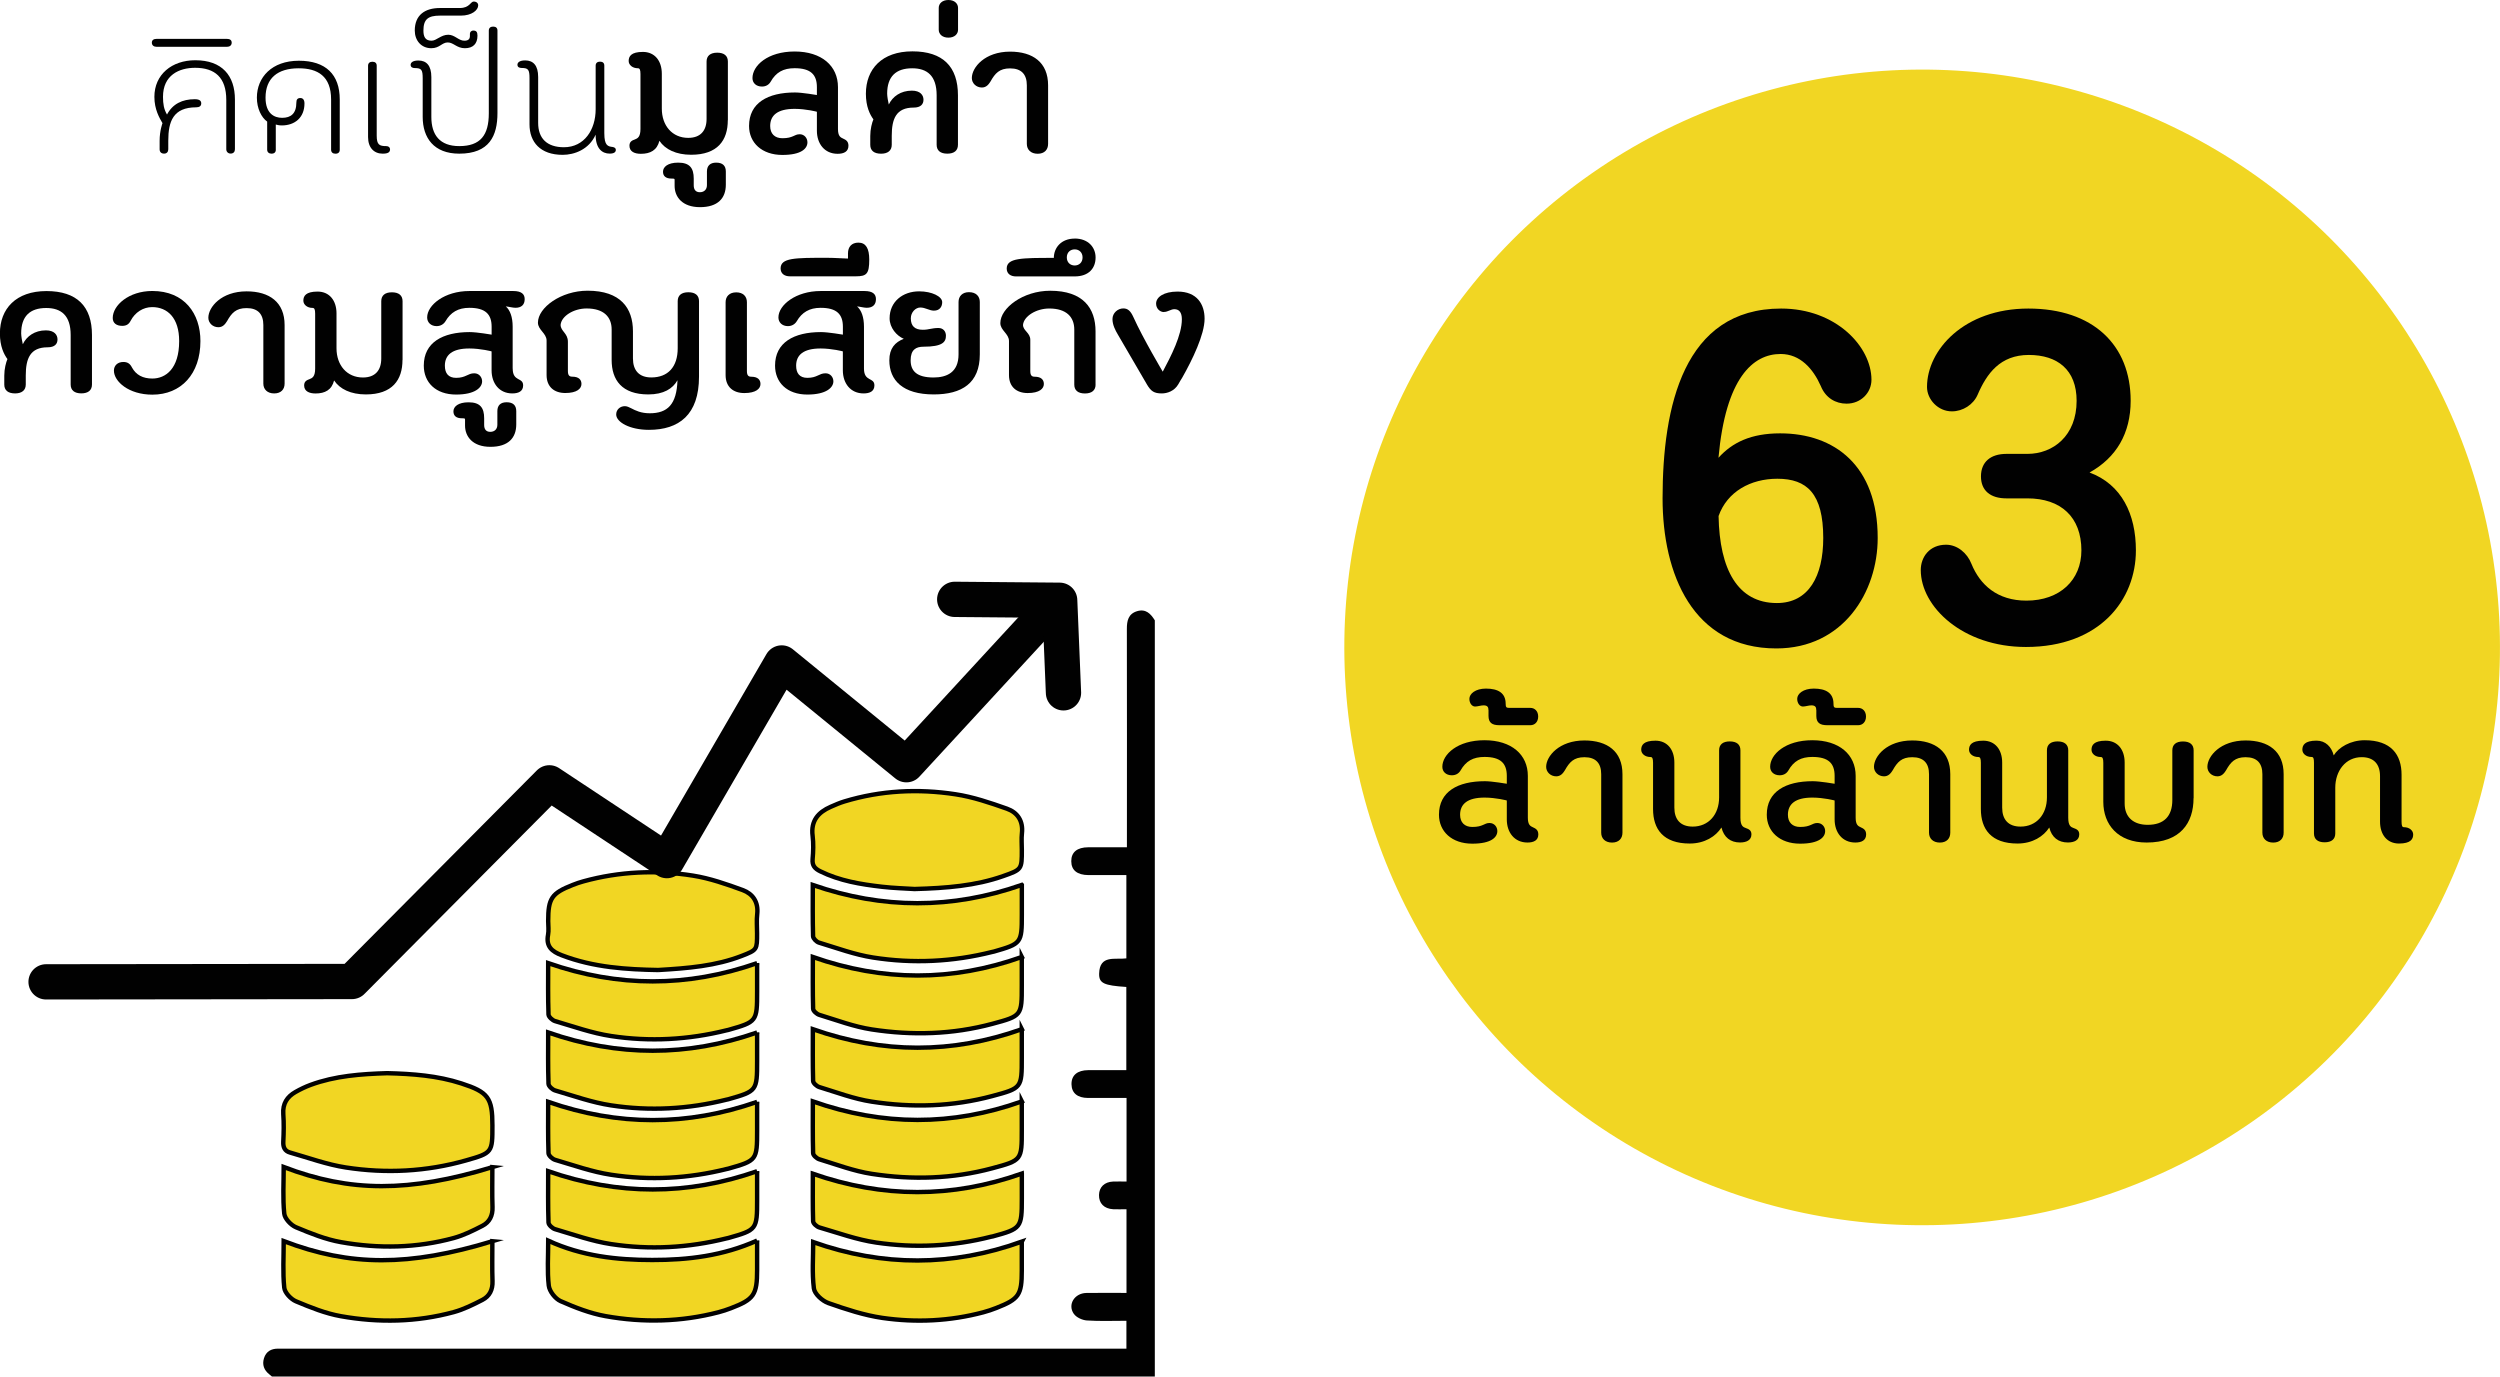 <?xml version="1.0" encoding="UTF-8"?>
<svg id="Layer_1" data-name="Layer 1" xmlns="http://www.w3.org/2000/svg" viewBox="0 0 549.09 302.37">
  <defs>
    <style>
      .cls-1 {
        fill: none;
        stroke-linecap: round;
        stroke-linejoin: round;
        stroke-width: 7.75px;
      }

      .cls-1, .cls-2 {
        stroke: #010101;
      }

      .cls-3, .cls-2 {
        fill: #f1d623;
      }

      .cls-2 {
        stroke-miterlimit: 10;
        stroke-width: .97px;
      }

      .cls-4 {
        fill: #010101;
      }
    </style>
  </defs>
  <g>
    <g>
      <path class="cls-4" d="M253.64,136.25c-.89-1.44-1.97-2.58-3.87-2.02-1.96.58-2.28,2.13-2.27,3.93.04,5.66.01,42.04.01,47.93-2.91,0-5.69-.01-8.47,0-2.47.01-3.76,1.08-3.75,3.06,0,1.98,1.3,3.03,3.78,3.05,2.73.02,5.46,0,8.32,0,0,6.13,0,12.14,0,18.29-2.42.34-5.87-.87-5.98,3.34-.06,2.13,1.05,2.62,5.97,2.94,0,6,0,12.01,0,18.27-2.77,0-5.55-.01-8.33,0-2.43.01-3.75,1.13-3.71,3.12.04,1.92,1.31,2.98,3.64,2.99,2.79.02,5.57,0,8.45,0,0,6.15,0,12.12,0,18.36-.99,0-1.98-.04-2.97,0-1.9.09-3.04,1.22-3.08,2.95-.04,1.83,1.12,3.02,3.11,3.13.94.05,1.88,0,2.93,0,0,6.13,0,12.1,0,18.38-2.91,0-5.87-.04-8.83.01-2.6.05-4.17,2.58-2.73,4.6.56.78,1.85,1.37,2.85,1.44,2.85.19,5.71.07,8.69.07,0,2.05,0,3.99,0,6.12h-2.47c-60.66,0-121.32,0-181.98,0-.64,0-1.27,0-1.91,0-1.5,0-2.6.63-3.06,2.1-.44,1.43,0,2.63,1.18,3.55.19.15.37.32.56.47,64.64,0,129.28,0,193.92,0,0-45.13,0-120.99,0-166.12Z"/>
      <g>
        <path class="cls-2" d="M200.89,195.26c7.04-.2,13.38-.7,19.45-2.84,4.11-1.44,4.09-1.5,4.09-5.76,0-1.21-.11-2.43.02-3.63.31-2.7-.96-4.59-3.29-5.41-3.69-1.3-7.46-2.59-11.31-3.17-8.19-1.25-16.37-.85-24.37,1.57-1.03.31-2.03.75-3.01,1.18-2.77,1.21-4.41,3.08-3.99,6.37.21,1.69.15,3.44,0,5.15-.12,1.39.5,2.06,1.64,2.63,4.3,2.13,8.94,2.88,13.62,3.42,2.59.3,5.2.36,7.15.49Z"/>
        <path class="cls-2" d="M85.03,235.71c-5.66.18-11.38.56-16.84,2.58-1.13.42-2.23.95-3.27,1.54-1.86,1.05-2.86,2.57-2.7,4.85.15,2.03.1,4.08,0,6.12-.06,1.2.35,2.02,1.45,2.33,4.08,1.16,8.12,2.65,12.29,3.29,8.84,1.37,17.67.91,26.32-1.53,5.89-1.67,5.87-1.75,5.87-7.7,0-6.08-.91-7.32-6.81-9.23-5.27-1.71-10.73-2.11-16.3-2.25Z"/>
        <path class="cls-2" d="M144.55,213.05c6.64-.39,12.67-.89,18.39-3.11,3.36-1.31,3.34-1.35,3.34-4.96,0-1.4-.13-2.82.03-4.2.3-2.64-.95-4.47-3.19-5.29-3.56-1.3-7.2-2.58-10.92-3.17-8.06-1.28-16.13-.93-24.05,1.25-.8.22-1.58.48-2.35.79-4.65,1.83-5.4,2.94-5.4,7.93,0,1.02.16,2.07-.03,3.05-.48,2.54.85,3.64,2.99,4.46,7.03,2.71,14.38,3.13,21.2,3.25Z"/>
        <path class="cls-2" d="M108.15,272.62c-18.34,5.56-31.18,5.56-45.84-.03,0,3.46-.22,6.87.12,10.22.11,1.11,1.46,2.54,2.58,3.01,3.2,1.34,6.49,2.67,9.88,3.27,8.29,1.47,16.61,1.32,24.79-.91,2.18-.6,4.26-1.64,6.28-2.68,1.57-.81,2.28-2.24,2.21-4.12-.1-2.9-.03-5.8-.03-8.76Z"/>
        <path class="cls-2" d="M108.15,256.35c-18.34,5.56-31.18,5.56-45.84-.03,0,3.46-.22,6.87.12,10.22.11,1.11,1.46,2.54,2.58,3.01,3.2,1.34,6.49,2.67,9.88,3.27,8.29,1.47,16.61,1.32,24.79-.91,2.18-.6,4.26-1.64,6.28-2.68,1.57-.81,2.28-2.24,2.21-4.12-.1-2.9-.03-5.8-.03-8.76Z"/>
        <path class="cls-2" d="M166.29,272.47c-7.46,3.35-15.17,4.28-23.04,4.27-7.8,0-15.47-.85-22.84-4.24,0,3.42-.24,6.68.12,9.86.14,1.25,1.42,2.89,2.59,3.41,3.17,1.4,6.48,2.69,9.87,3.3,8.28,1.48,16.6,1.28,24.8-.85.92-.24,1.83-.54,2.72-.88,5.1-1.95,5.78-2.95,5.78-8.41,0-2.08,0-4.17,0-6.47Z"/>
        <path class="cls-2" d="M224.43,272.71c-15.33,5.49-30.48,5.51-45.82.1,0,3.3-.28,6.79.15,10.18.16,1.22,1.85,2.74,3.17,3.21,3.87,1.36,7.84,2.67,11.87,3.26,7.42,1.07,14.86.71,22.16-1.23.98-.26,1.95-.59,2.89-.96,4.95-1.94,5.57-2.87,5.57-8.16,0-2.14,0-4.28,0-6.38Z"/>
        <path class="cls-2" d="M166.29,257.24c-15.37,5.35-30.52,5.33-45.89,0,0,3.71-.06,7.49.07,11.27.02.52.86,1.3,1.47,1.47,4.06,1.19,8.11,2.64,12.27,3.27,8.5,1.3,17,.83,25.38-1.26.12-.03.25-.05.37-.08,6.27-1.78,6.33-1.86,6.33-8.35,0-2.1,0-4.2,0-6.33Z"/>
        <path class="cls-2" d="M166.29,242.01c-15.37,5.35-30.52,5.33-45.89,0,0,3.71-.06,7.49.07,11.27.02.52.86,1.3,1.47,1.47,4.06,1.19,8.11,2.64,12.27,3.27,8.5,1.3,17,.83,25.38-1.26.12-.03.25-.05.37-.08,6.27-1.78,6.33-1.86,6.33-8.35,0-2.1,0-4.2,0-6.33Z"/>
        <path class="cls-2" d="M166.29,226.77c-15.37,5.35-30.52,5.33-45.89,0,0,3.71-.06,7.49.07,11.27.02.52.86,1.3,1.47,1.47,4.06,1.19,8.11,2.64,12.27,3.27,8.5,1.3,17,.83,25.38-1.26.12-.03.25-.05.37-.08,6.27-1.78,6.33-1.86,6.33-8.35,0-2.1,0-4.2,0-6.33Z"/>
        <path class="cls-2" d="M166.29,211.54c-15.37,5.35-30.52,5.33-45.89,0,0,3.71-.06,7.49.07,11.27.02.52.86,1.3,1.47,1.47,4.06,1.19,8.11,2.64,12.27,3.27,8.5,1.3,17,.83,25.38-1.26.12-.03.25-.05.37-.08,6.27-1.78,6.33-1.86,6.33-8.35,0-2.1,0-4.2,0-6.33Z"/>
        <path class="cls-2" d="M224.43,194.36c-15.37,5.37-30.53,5.33-45.91.02,0,3.68-.05,7.47.06,11.25.01.49.75,1.24,1.29,1.4,3.94,1.19,7.85,2.65,11.89,3.28,8.76,1.37,17.52.95,26.16-1.23.12-.03.25-.05.37-.08,6.06-1.74,6.14-1.85,6.14-8.12,0-2.16,0-4.33,0-6.52Z"/>
        <path class="cls-2" d="M224.43,241.91c-15.34,5.44-30.48,5.4-45.9,0,0,3.71-.05,7.54.06,11.37.01.47.8,1.17,1.36,1.34,3.81,1.16,7.59,2.6,11.5,3.2,8.88,1.37,17.77,1.12,26.5-1.23,6.49-1.74,6.47-1.79,6.47-8.39,0-2.1,0-4.2,0-6.31Z"/>
        <path class="cls-2" d="M224.43,226.05c-15.34,5.44-30.48,5.4-45.9,0,0,3.71-.05,7.54.06,11.37.01.47.8,1.17,1.36,1.34,3.81,1.16,7.59,2.6,11.5,3.2,8.88,1.37,17.77,1.12,26.5-1.23,6.49-1.74,6.47-1.79,6.47-8.39,0-2.1,0-4.2,0-6.31Z"/>
        <path class="cls-2" d="M224.43,210.19c-15.34,5.44-30.48,5.4-45.9,0,0,3.71-.05,7.54.06,11.37.01.47.8,1.17,1.36,1.34,3.81,1.16,7.59,2.6,11.5,3.2,8.88,1.37,17.77,1.12,26.5-1.23,6.49-1.74,6.47-1.79,6.47-8.39,0-2.1,0-4.2,0-6.31Z"/>
        <path class="cls-2" d="M224.43,257.76c-15.41,5.44-30.52,5.38-45.9.04,0,3.4-.05,6.92.06,10.44.02.48.81,1.19,1.37,1.35,4.14,1.2,8.24,2.7,12.47,3.32,8.45,1.24,16.9.85,25.23-1.28.12-.03.25-.04.38-.07,6.24-1.69,6.39-1.89,6.39-8.3,0-1.84,0-3.68,0-5.49Z"/>
      </g>
      <g>
        <polyline class="cls-1" points="10.12 215.65 77.3 215.57 120.66 171.94 146.47 189.02 171.69 145.61 199.08 167.96 231.34 132.98"/>
        <polyline class="cls-1" points="233.58 152.17 232.74 131.84 209.69 131.64"/>
      </g>
    </g>
    <circle class="cls-3" cx="422.18" cy="142.17" r="126.91" transform="translate(-10.59 36.53) rotate(-4.89)"/>
  </g>
  <g>
    <path class="cls-4" d="M36.68,25.16c1.23-2.34,3.36-3.37,6.1-3.37.99,0,1.42.32,1.42.91s-.4.87-1.11.87c-5.07,0-6.13,3.13-6.13,7.32v1.9c0,.55-.32.95-.91.95-.67,0-.99-.4-.99-.95v-1.86c0-2.26.63-3.88.63-3.88-.67-1.15-1.78-3.01-1.78-5.78,0-4.91,3.84-8.04,8.98-8.04,5.9,0,8.71,3.4,8.71,8.63v10.92c0,.55-.32.95-.95.95-.55,0-.95-.4-.95-.95v-10.84c0-4.95-2.53-7.05-6.85-7.05-3.52,0-7.05,1.62-7.05,6.37,0,1.58.2,2.73.87,3.88Z"/>
    <path class="cls-4" d="M34.38,10.28c-.59,0-1.03-.32-1.03-.91s.44-.83,1.03-.83h15.48c.59,0,1.03.24,1.03.83s-.44.91-1.03.91h-15.48Z"/>
    <path class="cls-4" d="M60.58,32.88c0,.55-.32.87-.95.87-.55,0-.95-.32-.95-.87v-6.17c-1.27-.91-2.26-2.89-2.26-5.26,0-4.47,3.29-8.11,9.22-8.11s8.98,3.05,8.98,8.51v11.04c0,.55-.32.87-.95.87-.59,0-.95-.32-.95-.87v-11.04c0-5.11-2.93-6.85-7.12-6.85-4.63,0-7.28,2.18-7.28,6.45,0,3.48,1.9,4.43,3.64,4.43,1.94,0,3.13-.95,3.13-3.36,0-.63.24-.99.87-.99.51,0,.91.32.91,1.19,0,3.09-2.1,4.83-4.99,4.83-.55,0-1.07-.12-1.31-.2v5.54Z"/>
    <path class="cls-4" d="M80.84,14.43c0-.55.36-.87.95-.87.63,0,.95.32.95.87v15.36c0,2.02.59,2.3,2.1,2.3.55,0,.83.32.83.71,0,.63-.44.95-1.62.95-1.9,0-3.21-1.31-3.21-3.64v-15.67Z"/>
    <path class="cls-4" d="M107.36,6.71c0-.55.36-.87.95-.87.63,0,.95.32.95.87v18.13c0,4.99-1.78,8.91-8.39,8.91-5.58,0-8.03-3.48-8.03-8.07v-8.47c0-1.9-.28-2.26-1.74-2.26-.51,0-.91-.2-.91-.71,0-.47.44-.95,1.7-.95,1.78,0,2.85,1.11,2.85,3.64v8.75c0,3.96,1.86,6.41,6.13,6.41,4.67,0,6.49-2.42,6.49-7.2V6.71Z"/>
    <path class="cls-4" d="M103.21,7.46c0-.51.4-.75.71-.75.67,0,.95.28.95,1.11,0,1.82-.99,2.77-2.77,2.77s-2.49-1.27-3.76-1.27-1.78,1.27-3.6,1.27c-2.26,0-3.64-1.74-3.64-3.88,0-3.4,2.22-4.95,5.54-4.95h4.35c2.18,0,2.34-1.42,3.05-1.42.63,0,.99.36.99.83,0,1.07-1.42,2.26-3.8,2.26h-4.59c-2.61,0-3.64.79-3.64,3.29,0,1.27.36,2.22,1.78,2.22,1.11,0,2.06-1.31,3.68-1.31,1.43,0,2.26,1.31,3.52,1.31.83,0,1.23-.32,1.23-1.03v-.44Z"/>
    <path class="cls-4" d="M132.73,29.27c0,2.73.79,2.89,1.82,3.01.44.08.71.28.71.63,0,.51-.4.83-1.35.83-1.66,0-3.09-1.11-3.09-4.16-1.46,3.29-4.71,4.43-7.24,4.43-4.91,0-7.28-2.81-7.28-6.69v-10.13c0-1.9-.28-2.26-1.74-2.26-.51,0-.91-.2-.91-.71,0-.47.44-.95,1.7-.95,1.78,0,2.85,1.11,2.85,3.64v10.09c0,3.36,1.9,5.34,5.66,5.34,4.47,0,6.97-3.84,6.97-8.35v-9.58c0-.55.36-.87.95-.87.63,0,.95.32.95.87v14.84Z"/>
    <path class="cls-4" d="M159.85,26.41c0,4.42-2.25,7.58-8.05,7.58-3.29,0-5.71-1.17-6.97-3.07-.52,2.08-1.99,2.86-4.07,2.86-1.39,0-2.51-.48-2.51-1.78,0-.91.61-1.17,1.21-1.38.56-.22,1.21-.52,1.21-2.29v-12.08c0-.95-.17-1.26-.56-1.26-1.21,0-2.03-.74-2.03-1.6,0-1,.52-1.99,3.12-1.99s4.16,1.95,4.16,4.81v7.66c0,3.72,2.29,6.41,5.8,6.41,2.68,0,4.03-1.56,4.03-4.16v-12.6c0-1.25.82-1.95,2.34-1.95s2.34.69,2.34,1.95v12.9Z"/>
    <path class="cls-4" d="M159.42,40.56c0,2.99-1.77,4.94-5.67,4.94s-5.58-2.25-5.58-4.68v-1.3c0-.26-.04-.3-.69-.3-1.26,0-1.86-.56-1.86-1.51,0-1.04,1.04-1.99,3.33-1.99,2.55,0,3.42,1.21,3.42,3.51v1.47c0,.95.43,1.52,1.34,1.52s1.56-.56,1.56-1.56v-2.99c0-1.25.69-1.95,2.03-1.95,1.43,0,2.12.69,2.12,1.95v2.9Z"/>
    <path class="cls-4" d="M175.61,29.48c1.08,0,1.73.87,1.73,1.78,0,1.34-1.3,2.77-5.5,2.77-4.5,0-7.32-2.68-7.32-6.36,0-5.07,4.11-7.36,10.09-7.36,1.56,0,4.81.56,4.81.56v-1.73c0-2.73-1.34-4.16-4.89-4.16-2.51,0-4.11.91-5.28,2.99-.39.65-1.04,1.04-1.9,1.04-1.26,0-2.08-.78-2.08-1.86,0-2.73,3.33-5.84,9.26-5.84s9.52,3.16,9.52,7.83v9.18c0,1.6.56,1.86,1.13,2.12.56.26,1.17.56,1.17,1.56,0,1.3-1,1.78-2.38,1.78-2.86,0-4.55-2.21-4.55-5.06v-4.16c.17,0-2.42-.65-4.89-.65-3.77,0-5.37,1.43-5.37,3.77,0,1.69,1,2.68,2.68,2.68,2.38,0,2.6-.87,3.77-.87Z"/>
    <path class="cls-4" d="M195.22,22.94c.82-1.73,2.6-3.03,5.06-3.03,1.86,0,2.55,1,2.55,1.99s-.61,1.73-2.16,1.73c-3.85,0-4.81,2.47-4.81,6.19v1.99c0,1.26-.87,1.95-2.34,1.95-1.56,0-2.38-.69-2.38-1.95v-1.95c0-1.51.39-2.94.69-3.64-.78-1.08-1.65-2.81-1.65-5.63,0-5.41,3.51-9.31,10.22-9.31s10,3.38,10,9.65v10.87c0,1.26-.82,1.95-2.34,1.95s-2.34-.69-2.34-1.95v-10.87c0-4.33-2.12-5.93-5.37-5.93-3.59,0-5.5,1.82-5.5,5.58,0,.56.22,1.86.35,2.34Z"/>
    <path class="cls-4" d="M206.18,6.54V1.73c0-.91.74-1.73,2.12-1.73s2.12.82,2.12,1.73v4.81c0,.91-.74,1.73-2.12,1.73s-2.12-.82-2.12-1.73Z"/>
    <path class="cls-4" d="M225.53,18.74c0-2.38-1.17-3.72-3.68-3.72-2.34,0-3.29,1.08-4.29,2.86-.43.69-.95,1.34-1.9,1.34-1.26,0-2.21-.95-2.21-2.08,0-2.34,2.86-5.8,8.4-5.8,5.02,0,8.35,2.38,8.35,7.4v12.86c0,1.26-.78,2.17-2.29,2.17s-2.38-.91-2.38-2.17v-12.86Z"/>
    <path class="cls-4" d="M5.02,75.59c.82-1.73,2.6-3.03,5.06-3.03,1.86,0,2.55,1,2.55,1.99s-.61,1.73-2.16,1.73c-3.85,0-4.81,2.47-4.81,6.19v1.99c0,1.25-.87,1.95-2.34,1.95-1.56,0-2.38-.69-2.38-1.95v-1.95c0-1.52.39-2.94.69-3.64-.78-1.08-1.65-2.81-1.65-5.63,0-5.41,3.51-9.31,10.22-9.31s10,3.38,10,9.65v10.87c0,1.25-.82,1.95-2.34,1.95s-2.34-.69-2.34-1.95v-10.87c0-4.33-2.12-5.93-5.37-5.93-3.59,0-5.5,1.82-5.5,5.58,0,.56.22,1.86.35,2.34Z"/>
    <path class="cls-4" d="M39.35,74.9c0-5.06-2.55-7.45-5.93-7.45-1.99,0-3.77,1.17-4.72,2.99-.39.78-.95,1.13-1.86,1.13-1.26,0-2.08-.61-2.08-1.73,0-2.77,3.51-5.93,8.7-5.93,7.06,0,10.56,4.98,10.56,11,0,7.23-4.24,11.77-10.56,11.77-5.19,0-8.44-2.9-8.44-5.28,0-1.12.82-1.9,2.08-1.9.91,0,1.47.39,1.86,1.17.91,1.69,2.42,2.47,4.5,2.47,2.9,0,5.89-2.12,5.89-8.22Z"/>
    <path class="cls-4" d="M57.84,71.39c0-2.38-1.17-3.72-3.68-3.72-2.34,0-3.29,1.08-4.29,2.86-.43.69-.95,1.34-1.9,1.34-1.26,0-2.21-.95-2.21-2.08,0-2.34,2.86-5.8,8.4-5.8,5.02,0,8.35,2.38,8.35,7.4v12.86c0,1.26-.78,2.16-2.29,2.16s-2.38-.91-2.38-2.16v-12.86Z"/>
    <path class="cls-4" d="M88.4,79.05c0,4.42-2.25,7.58-8.05,7.58-3.29,0-5.71-1.17-6.97-3.07-.52,2.08-1.99,2.86-4.07,2.86-1.39,0-2.51-.48-2.51-1.77,0-.91.61-1.17,1.21-1.39.56-.22,1.21-.52,1.21-2.29v-12.08c0-.95-.17-1.26-.56-1.26-1.21,0-2.03-.74-2.03-1.6,0-1,.52-1.99,3.12-1.99s4.16,1.95,4.16,4.8v7.66c0,3.72,2.29,6.41,5.8,6.41,2.68,0,4.03-1.56,4.03-4.16v-12.6c0-1.26.82-1.95,2.34-1.95s2.34.69,2.34,1.95v12.9Z"/>
    <path class="cls-4" d="M112.61,80.96c0,2.94,2.29,1.86,2.29,3.68,0,1.3-1,1.77-2.38,1.77-2.86,0-4.55-2.21-4.55-5.06v-4.16c.17,0-2.42-.65-4.89-.65-3.77,0-5.37,1.43-5.37,3.77,0,1.69.78,2.68,2.47,2.68,2.16,0,2.55-1,3.98-1,1.08,0,1.73.87,1.73,1.77,0,1.34-1.52,2.9-5.71,2.9-4.5,0-7.1-2.68-7.1-6.36,0-5.06,4.11-7.36,10.09-7.36,1.56,0,4.81.56,4.81.56v-1.73c0-2.73-1.34-4.16-4.89-4.16-2.47,0-4.11,1-5.24,2.94-.39.65-1.08,1.08-1.95,1.08-1.26,0-2.08-.82-2.08-1.91,0-2.73,3.85-5.8,9.26-5.8h9.65c1.82,0,2.51.69,2.51,1.78,0,1.25-.74,1.9-2.03,1.9-.61,0-1.52-.26-2.12-.3.95.82,1.51,2.34,1.51,4.46v9.18Z"/>
    <path class="cls-4" d="M113.39,93.21c0,2.99-1.77,4.93-5.67,4.93s-5.58-2.25-5.58-4.67v-1.3c0-.26-.04-.3-.69-.3-1.26,0-1.86-.56-1.86-1.52,0-1.04,1.04-1.99,3.33-1.99,2.55,0,3.42,1.21,3.42,3.51v1.47c0,.95.43,1.51,1.34,1.51s1.56-.56,1.56-1.56v-2.99c0-1.26.69-1.95,2.03-1.95,1.43,0,2.12.69,2.12,1.95v2.9Z"/>
    <path class="cls-4" d="M148.8,83.51c-1.04,1.86-3.03,3.12-6.41,3.12-5.8,0-8.05-3.16-8.05-7.58v-6.67c0-2.77-1.73-4.63-5.5-4.63-2.86,0-5.54,1.69-5.71,3.59,0,1.43,1.6,1.82,1.6,3.72v6.41c0,.95.3,1.26.95,1.26,1.52,0,2.03.74,2.03,1.6,0,1-.95,1.99-3.55,1.99-2.42,0-4.11-1.34-4.11-3.94v-7.58c0-1.6-1.9-2.34-1.9-3.94,0-3.29,5.06-7.01,10.91-7.01,7.23,0,9.96,3.81,9.96,8.92v5.97c0,2.6,1.34,4.16,4.03,4.16,3.64,0,5.8-2.29,5.8-6.41v-10.35c0-1.26.82-1.95,2.34-1.95s2.34.69,2.34,1.95v16.58c0,8.4-4.42,11.69-11,11.69-4.2,0-7.19-1.69-7.19-3.38,0-1.08.87-1.82,1.9-1.82.48,0,.91.22,1.43.48.91.48,2.12,1.08,4.03,1.08,3.9,0,5.93-1.91,6.1-7.27Z"/>
    <path class="cls-4" d="M159.37,66.37c0-1.25.82-2.16,2.34-2.16s2.34.91,2.34,2.16v15.11c0,.95.3,1.26.95,1.26,1.51,0,2.03.74,2.03,1.6,0,1-.95,1.99-3.55,1.99-2.42,0-4.11-1.34-4.11-3.94v-16.02Z"/>
    <path class="cls-4" d="M189.76,80.96c0,2.94,2.29,1.86,2.29,3.68,0,1.3-1,1.77-2.38,1.77-2.86,0-4.55-2.21-4.55-5.06v-4.16c.17,0-2.42-.65-4.89-.65-3.77,0-5.37,1.43-5.37,3.77,0,1.69.78,2.68,2.47,2.68,2.16,0,2.55-1,3.98-1,1.08,0,1.73.87,1.73,1.77,0,1.34-1.52,2.9-5.71,2.9-4.5,0-7.1-2.68-7.1-6.36,0-5.06,4.11-7.36,10.09-7.36,1.56,0,4.81.56,4.81.56v-1.73c0-2.73-1.34-4.16-4.89-4.16-2.47,0-4.11,1-5.24,2.94-.39.65-1.08,1.08-1.95,1.08-1.26,0-2.08-.82-2.08-1.91,0-2.73,3.85-5.8,9.26-5.8h9.65c1.82,0,2.51.69,2.51,1.78,0,1.25-.74,1.9-2.03,1.9-.61,0-1.52-.26-2.12-.3.95.82,1.52,2.34,1.52,4.46v9.18Z"/>
    <path class="cls-4" d="M186.25,56.8v-1.17c0-1.38.78-2.34,2.29-2.34,1.65,0,2.38,1.3,2.38,3.72,0,3.12-.56,3.68-2.94,3.68h-14.5c-1.13,0-2.03-.56-2.03-1.73,0-2.34,3.12-2.34,10.17-2.34,1.69,0,3.98.17,4.63.17Z"/>
    <path class="cls-4" d="M198.51,74.42c-1.56-.65-3.12-2.42-3.12-4.5,0-3.68,2.9-5.93,6.49-5.93,2.81,0,5.06,1.13,5.06,2.38,0,1-.56,1.86-1.82,1.86-1,0-1.86-.69-2.99-.69-1,0-2.08,1-2.08,2.38,0,1.69.87,2.51,2.64,2.51,1.34,0,1.95-.39,3.42-.39,1.08,0,1.65.78,1.65,1.69,0,1.39-.74,2.42-4.94,2.42-1.64,0-2.81.65-2.81,2.99s1.34,3.77,5.02,3.77c2.86,0,5.5-1.08,5.5-5.07v-11.51c0-1.25.82-2.16,2.29-2.16,1.56,0,2.38.91,2.38,2.16v11.51c0,6.32-3.94,8.79-10.13,8.79-6.8,0-9.74-3.12-9.74-7.49,0-2.64,1.26-3.98,3.16-4.72Z"/>
    <path class="cls-4" d="M240.63,84.47c0,1.25-.82,1.95-2.34,1.95s-2.34-.69-2.34-1.95v-12.08c0-2.77-1.73-4.63-5.5-4.63-2.86,0-5.58,1.69-5.76,3.59,0,1.3,1.6,1.73,1.6,3.29v6.84c0,.95.3,1.26.95,1.26,1.52,0,2.03.74,2.03,1.6,0,1-.95,1.99-3.55,1.99-2.42,0-4.11-1.34-4.11-3.94v-7.49c0-1.6-1.9-2.34-1.9-3.94,0-3.29,4.98-7.1,10.95-7.1,7.23,0,9.96,3.81,9.96,8.92v11.69Z"/>
    <path class="cls-4" d="M236.04,52.39c2.99,0,4.59,1.95,4.59,4.16,0,2.34-1.47,4.16-4.59,4.16h-12.9c-1.13,0-2.03-.56-2.03-1.73,0-2.34,3.29-2.34,10.35-2.34,0-2.21,1.6-4.24,4.59-4.24ZM236.04,54.77c-.95,0-1.73.65-1.73,1.77s.78,1.77,1.73,1.77,1.73-.65,1.73-1.77-.78-1.77-1.73-1.77Z"/>
    <path class="cls-4" d="M255.65,68.54c-.91,0-1.73-.78-1.73-1.86,0-1.43,1.69-2.64,4.72-2.64,4.29,0,5.93,2.81,5.93,5.97,0,3.46-2.68,9-4.89,12.9-.26.43-.65,1.04-.87,1.47-.87,1.51-2.42,2.03-3.64,2.03-1.69,0-2.38-.48-3.25-1.95l-6.41-11c-.56-.95-1.17-2.12-1.17-3.38,0-1.34,1.17-2.34,2.38-2.34,1,0,1.6.56,2.21,1.9,2.08,4.63,6.45,11.99,6.45,11.99,1.82-3.42,4.2-8.01,4.2-11.51,0-1.51-.61-2.21-1.65-2.21-.78,0-1.43.61-2.29.61Z"/>
  </g>
  <g>
    <path class="cls-4" d="M377.45,100.53c3.04-3.36,7.14-5.35,13.54-5.35,11.87,0,21.42,7.03,21.42,22.99,0,11.86-7.56,24.25-22.26,24.25-18.37,0-24.99-16.38-24.99-32.97,0-20.16,4.62-41.68,26.04-41.68,12.08,0,19.84,8.4,19.84,15.64,0,2.83-2.31,5.25-5.46,5.25-2.42,0-4.62-1.26-5.67-3.88-1.68-3.78-4.51-7.03-8.82-7.03-6.09,0-12.07,5.25-13.65,22.78ZM390.37,105.15c-5.88,0-11.02,2.83-12.91,8.19.21,11.76,4.2,19.11,12.81,19.11,7.03,0,10.18-5.98,10.18-14.28,0-9.76-3.57-13.02-10.08-13.02Z"/>
    <path class="cls-4" d="M457.15,120.9c0-7.35-4.51-11.44-11.87-11.44h-4.62c-3.46,0-5.57-1.68-5.57-4.83s2.1-4.94,5.57-4.94h4.62c5.67,0,10.82-3.99,10.82-11.65,0-6.82-4.2-10.08-10.5-10.08s-9.24,4.1-11.23,8.71c-.95,2.21-3.25,3.68-5.67,3.68-3.04,0-5.46-2.62-5.46-5.36,0-8.08,8.08-17.22,22.26-17.22s22.47,7.98,22.47,20.26c0,7.14-3.15,12.49-9.03,15.75,7.04,2.62,10.18,9.13,10.18,17.11,0,10.81-7.87,21.21-24.15,21.21-13.86,0-23.1-8.82-23.1-16.9,0-2.83,1.89-5.56,5.57-5.56,2.42,0,4.62,1.79,5.56,4.2,1.89,4.62,5.67,8.08,12.07,8.08,7.35,0,12.08-4.52,12.08-11.03Z"/>
  </g>
  <g>
    <path class="cls-4" d="M327.14,180.76c1.08,0,1.73.87,1.73,1.77,0,1.34-1.3,2.77-5.5,2.77-4.5,0-7.32-2.68-7.32-6.36,0-5.07,4.11-7.36,10.09-7.36,1.56,0,4.81.56,4.81.56v-1.73c0-2.73-1.34-4.16-4.89-4.16-2.51,0-4.11.91-5.28,2.99-.39.65-1.04,1.04-1.91,1.04-1.25,0-2.08-.78-2.08-1.86,0-2.73,3.33-5.84,9.26-5.84s9.52,3.16,9.52,7.83v9.18c0,1.6.56,1.86,1.13,2.12.56.26,1.17.56,1.17,1.56,0,1.3-1,1.78-2.38,1.78-2.86,0-4.54-2.21-4.54-5.06v-4.16c.17,0-2.42-.65-4.89-.65-3.77,0-5.37,1.43-5.37,3.77,0,1.69,1,2.68,2.68,2.68,2.38,0,2.6-.87,3.77-.87Z"/>
    <path class="cls-4" d="M326.92,155.96c0-.65-.22-1.04-1.08-1.04-.56,0-1.3.26-1.86.26-.69,0-1.25-.74-1.25-1.69,0-1.12,1.34-2.25,3.64-2.25,2.64,0,4.33.95,4.33,3.33,0,.74.13.91.78.91h4.67c.91,0,1.69.69,1.69,1.9s-.78,1.9-1.69,1.9h-6.88c-1.56,0-2.34-.56-2.34-2.03v-1.3Z"/>
    <path class="cls-4" d="M351.68,170.03c0-2.38-1.17-3.72-3.68-3.72-2.34,0-3.29,1.08-4.29,2.86-.43.69-.95,1.34-1.91,1.34-1.25,0-2.21-.95-2.21-2.08,0-2.34,2.86-5.8,8.4-5.8,5.02,0,8.36,2.38,8.36,7.4v12.86c0,1.25-.78,2.17-2.29,2.17s-2.38-.91-2.38-2.17v-12.86Z"/>
    <path class="cls-4" d="M378.09,181.76c-1.26,1.95-3.68,3.51-6.97,3.51-5.8,0-8.05-3.16-8.05-7.58v-10.17c0-.95-.17-1.25-.56-1.25-1.21,0-2.04-.74-2.04-1.6,0-1,.52-1.99,3.12-1.99s4.16,1.95,4.16,4.8v9.91c0,2.6,1.34,4.16,4.03,4.16,3.51,0,5.8-2.68,5.8-6.41v-10.35c0-1.26.82-1.95,2.34-1.95s2.34.69,2.34,1.95v14.8c0,1.82.61,2.08,1.21,2.29.61.22,1.21.48,1.21,1.38,0,1.3-1.13,1.78-2.51,1.78-2.08,0-3.55-1.13-4.07-3.29Z"/>
    <path class="cls-4" d="M399.14,180.76c1.08,0,1.73.87,1.73,1.77,0,1.34-1.3,2.77-5.5,2.77-4.5,0-7.32-2.68-7.32-6.36,0-5.07,4.11-7.36,10.09-7.36,1.56,0,4.81.56,4.81.56v-1.73c0-2.73-1.34-4.16-4.89-4.16-2.51,0-4.11.91-5.28,2.99-.39.65-1.04,1.04-1.91,1.04-1.25,0-2.08-.78-2.08-1.86,0-2.73,3.33-5.84,9.26-5.84s9.52,3.16,9.52,7.83v9.18c0,1.6.56,1.86,1.13,2.12.56.26,1.17.56,1.17,1.56,0,1.3-1,1.78-2.38,1.78-2.86,0-4.54-2.21-4.54-5.06v-4.16c.17,0-2.42-.65-4.89-.65-3.77,0-5.37,1.43-5.37,3.77,0,1.69,1,2.68,2.68,2.68,2.38,0,2.6-.87,3.77-.87Z"/>
    <path class="cls-4" d="M398.92,155.96c0-.65-.22-1.04-1.08-1.04-.56,0-1.3.26-1.86.26-.69,0-1.25-.74-1.25-1.69,0-1.12,1.34-2.25,3.64-2.25,2.64,0,4.33.95,4.33,3.33,0,.74.13.91.78.91h4.67c.91,0,1.69.69,1.69,1.9s-.78,1.9-1.69,1.9h-6.88c-1.56,0-2.34-.56-2.34-2.03v-1.3Z"/>
    <path class="cls-4" d="M423.68,170.03c0-2.38-1.17-3.72-3.68-3.72-2.34,0-3.29,1.08-4.29,2.86-.43.69-.95,1.34-1.91,1.34-1.25,0-2.21-.95-2.21-2.08,0-2.34,2.86-5.8,8.4-5.8,5.02,0,8.36,2.38,8.36,7.4v12.86c0,1.25-.78,2.17-2.29,2.17s-2.38-.91-2.38-2.17v-12.86Z"/>
    <path class="cls-4" d="M450.09,181.76c-1.26,1.95-3.68,3.51-6.97,3.51-5.8,0-8.05-3.16-8.05-7.58v-10.17c0-.95-.17-1.25-.56-1.25-1.21,0-2.04-.74-2.04-1.6,0-1,.52-1.99,3.12-1.99s4.16,1.95,4.16,4.8v9.91c0,2.6,1.34,4.16,4.03,4.16,3.51,0,5.8-2.68,5.8-6.41v-10.35c0-1.26.82-1.95,2.34-1.95s2.34.69,2.34,1.95v14.8c0,1.82.61,2.08,1.21,2.29.61.22,1.21.48,1.21,1.38,0,1.3-1.13,1.78-2.51,1.78-2.08,0-3.55-1.13-4.07-3.29Z"/>
    <path class="cls-4" d="M481.78,175.31c0,5.45-2.9,9.74-10.3,9.74-6.28,0-9.52-3.9-9.52-8.96v-8.57c0-.95-.17-1.25-.56-1.25-1.21,0-2.03-.74-2.03-1.6,0-1,.52-1.99,3.12-1.99s4.16,1.95,4.16,4.8v9c0,3.03,1.95,4.68,5.06,4.68,3.55,0,5.41-1.86,5.41-5.45v-10.91c0-1.26.82-1.95,2.34-1.95s2.34.69,2.34,1.95v10.52Z"/>
    <path class="cls-4" d="M496.9,170.03c0-2.38-1.17-3.72-3.68-3.72-2.34,0-3.29,1.08-4.29,2.86-.43.69-.95,1.34-1.9,1.34-1.26,0-2.21-.95-2.21-2.08,0-2.34,2.86-5.8,8.4-5.8,5.02,0,8.35,2.38,8.35,7.4v12.86c0,1.25-.78,2.17-2.29,2.17s-2.38-.91-2.38-2.17v-12.86Z"/>
    <path class="cls-4" d="M512.57,165.91c1.08-1.77,3.68-3.33,6.8-3.33,5.8,0,8.1,3.16,8.1,7.58v10.26c0,.95.13,1.26.52,1.26,1.21,0,2.03.74,2.03,1.6,0,1-.52,1.99-3.12,1.99s-4.16-1.95-4.16-4.81v-10c0-2.6-1.34-4.16-4.03-4.16-3.51,0-5.8,2.99-5.8,6.71v10.04c0,1.26-.82,1.95-2.34,1.95s-2.34-.69-2.34-1.95v-15.54c0-.95-.13-1.25-.52-1.25-1.21,0-2.03-.74-2.03-1.6,0-1,.52-1.99,3.12-1.99,1.99,0,3.29,1.38,3.77,3.25Z"/>
  </g>
</svg>